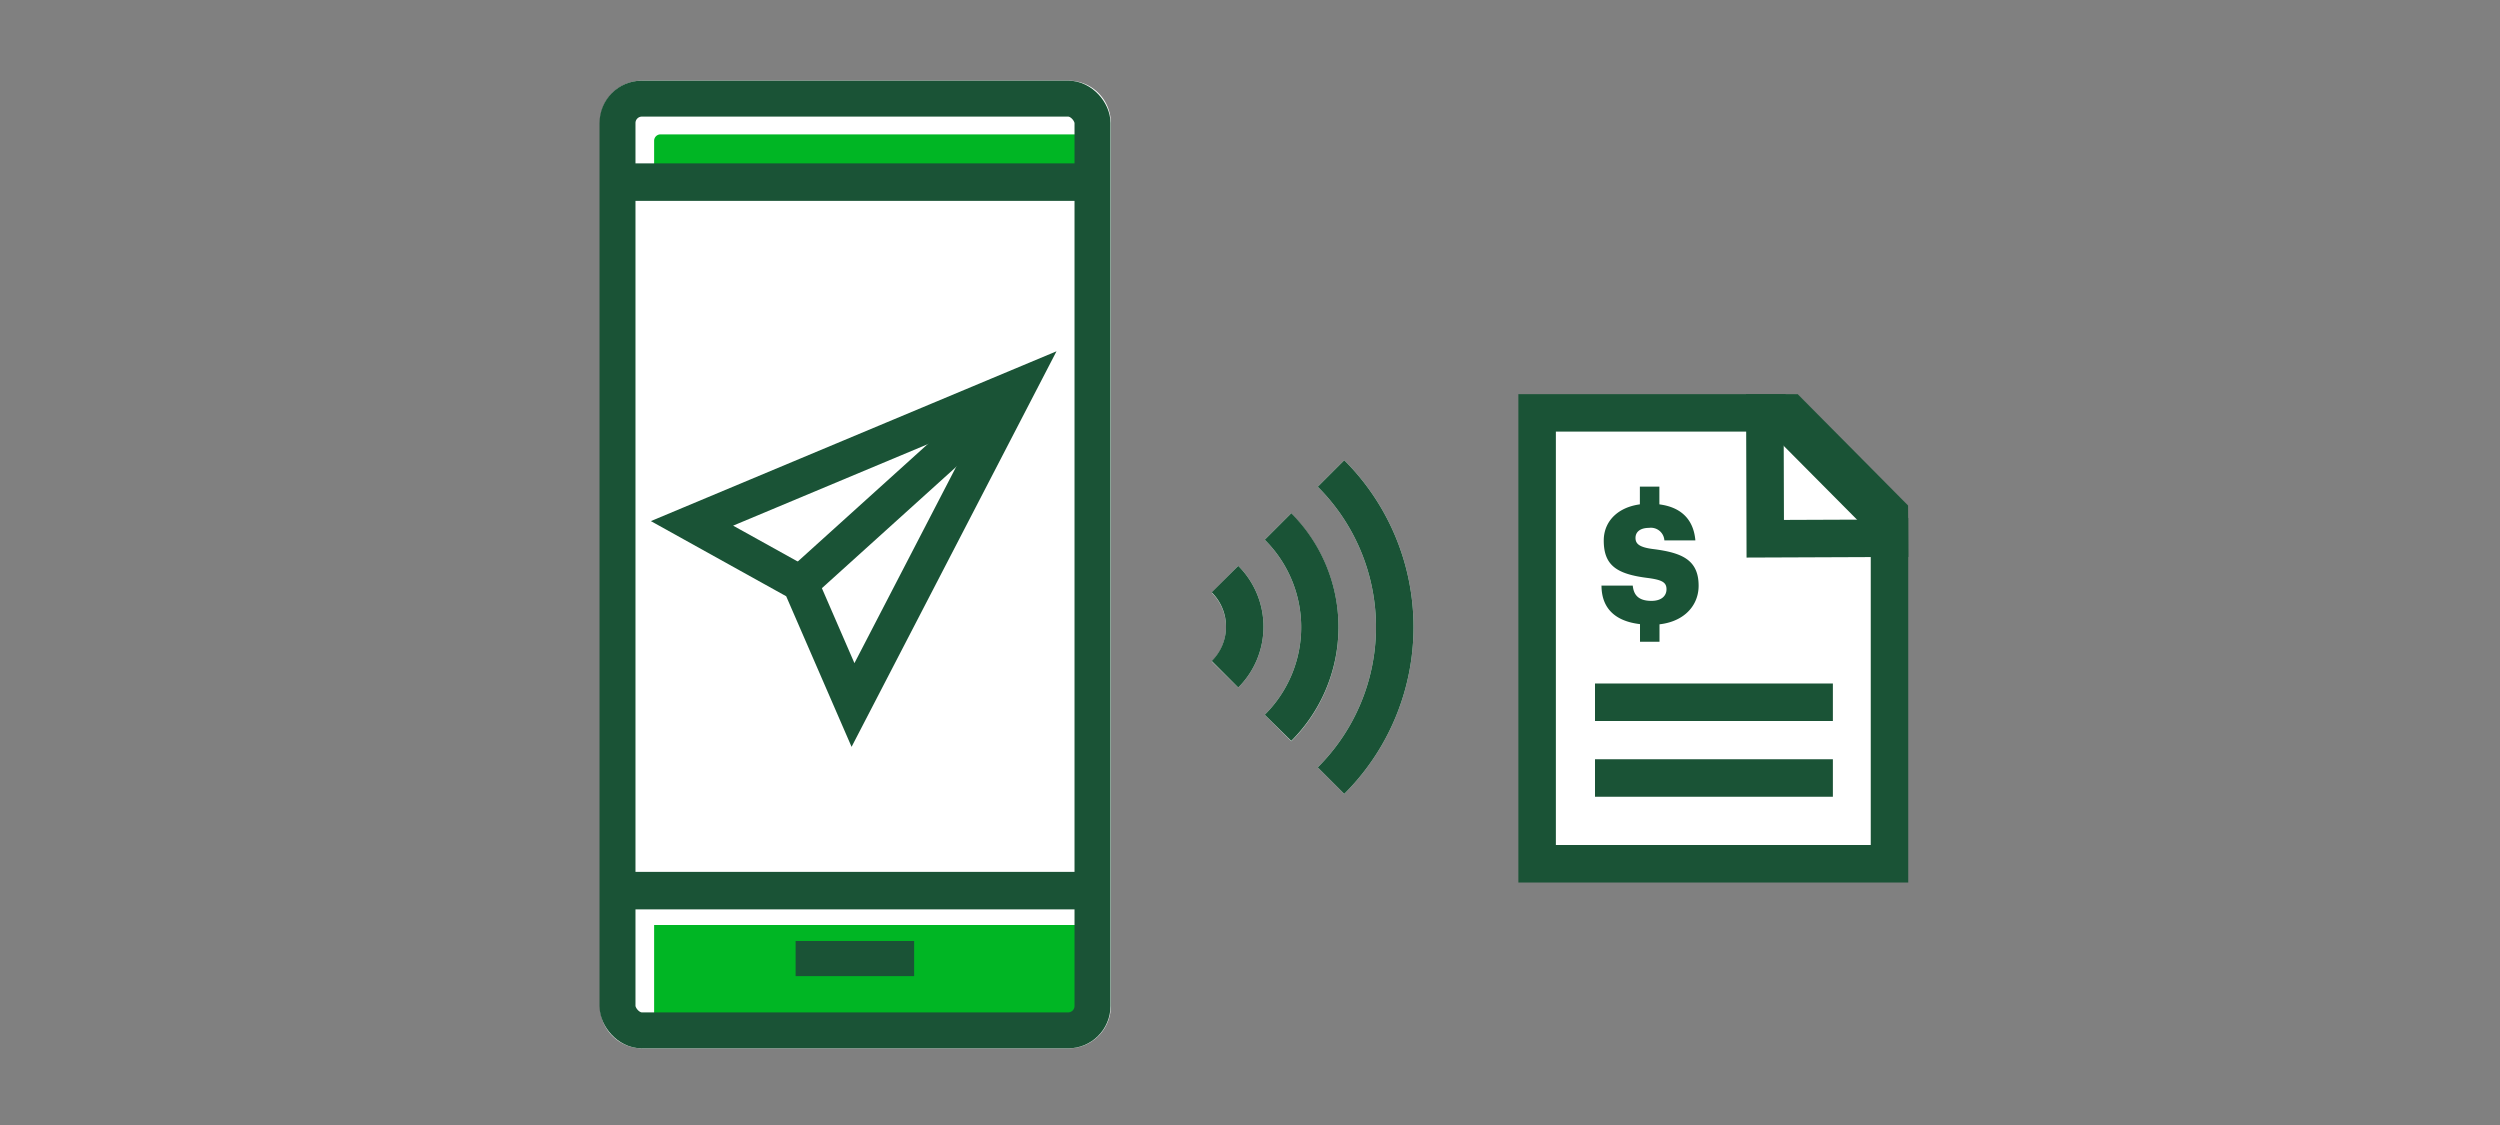 <svg xmlns="http://www.w3.org/2000/svg" viewBox="0 0 200 90"><rect x="0" y="0" width="200" height="90" fill="#808080" stroke="none"/><title>bankOnline</title><g id="FLT_ART_WORKS" data-name="FLT ART WORKS"><path d="M85.44,6.45H51.34A3.39,3.39,0,0,0,48,9.83V80.48a3.39,3.39,0,0,0,3.38,3.39h34.1a3.39,3.39,0,0,0,3.39-3.39V9.83A3.39,3.39,0,0,0,85.44,6.45Z" style="fill:#fff"/><path d="M105.42,38.94a15.85,15.85,0,0,1,0,22.45l2.12,2.12a18.84,18.84,0,0,0,0-26.69Z" style="fill:#fff"/><path d="M103.3,41.06l-2.12,2.12a9.86,9.86,0,0,1,0,14l2.12,2.12a12.86,12.86,0,0,0,0-18.21Z" style="fill:#fff"/><path d="M96.94,47.42a3.83,3.83,0,0,1,1.14,2.74,3.87,3.87,0,0,1-1.14,2.75L99.06,55a6.87,6.87,0,0,0,0-9.73Z" style="fill:#fff"/><polygon points="152.61 44.49 152.6 44.49 152.6 70.53 121.53 70.53 121.53 31.59 142.11 31.59 143.79 31.58 152.59 40.47 152.59 41.47 152.6 41.47 152.6 42.05 152.61 44.49" style="fill:#fff"/><path d="M52.84,10.75h34.1a.51.51,0,0,1,.51.51v3.23H52.33V11.26A.51.51,0,0,1,52.84,10.75Z" style="fill:#00b624"/><path d="M86.94,82.21H52.84a.51.51,0,0,1-.51-.51V74H87.45V81.7A.51.51,0,0,1,86.94,82.21Z" style="fill:#00b624"/><rect x="49.4" y="7.89" width="38" height="74.54" rx="1.95" style="fill:none;stroke:#1a5336;stroke-miterlimit:10;stroke-width:2.877px"/><line x1="49.4" y1="14.57" x2="87.39" y2="14.57" style="fill:none;stroke:#1a5336;stroke-miterlimit:10;stroke-width:3px"/><line x1="49.4" y1="71.25" x2="87.39" y2="71.25" style="fill:none;stroke:#1a5336;stroke-miterlimit:10;stroke-width:3px"/><rect x="63.65" y="75.28" width="9.48" height="2.81" style="fill:#1a5336"/><polygon points="55.36 41.87 64.02 46.68 68.24 56.4 81.42 30.96 55.36 41.87" style="fill:none;stroke:#1a5336;stroke-miterlimit:10;stroke-width:2.877px"/><line x1="64.02" y1="46.68" x2="81.42" y2="30.96" style="fill:none;stroke:#1a5336;stroke-miterlimit:10;stroke-width:2.877px"/><path d="M107.54,63.51a18.84,18.84,0,0,0,0-26.69l-2.12,2.12a15.85,15.85,0,0,1,0,22.45Z" style="fill:#1a5336"/><path d="M103.3,59.27a12.86,12.86,0,0,0,0-18.21l-2.12,2.12a9.86,9.86,0,0,1,0,14Z" style="fill:#1a5336"/><path d="M99.06,55a6.87,6.87,0,0,0,0-9.73l-2.12,2.12a3.83,3.83,0,0,1,1.14,2.74,3.87,3.87,0,0,1-1.14,2.75Z" style="fill:#1a5336"/><polyline points="151.16 51.06 151.16 69.1 122.97 69.1 122.97 33.03 142.19 33.03 151.16 42.06 151.16 51.45" style="fill:none;stroke:#1a5336;stroke-miterlimit:10;stroke-width:3px"/><polygon points="141.22 43.1 141.19 33.03 143.19 33.03 151.15 41.06 151.16 43.06 141.22 43.1" style="fill:none;stroke:#1a5336;stroke-miterlimit:10;stroke-width:3px"/><line x1="127.6" y1="56.18" x2="146.63" y2="56.18" style="fill:none;stroke:#1a5336;stroke-miterlimit:10;stroke-width:3px"/><line x1="127.6" y1="62.24" x2="146.63" y2="62.24" style="fill:none;stroke:#1a5336;stroke-miterlimit:10;stroke-width:3px"/><path d="M128.08,46.85h2.54c.07.67.38,1.22,1.5,1.22.77,0,1.2-.38,1.2-.93s-.35-.75-1.48-.9c-2.5-.31-3.54-1-3.54-3,0-1.7,1.39-2.94,3.63-2.94s3.53,1,3.7,2.93h-2.48a1.08,1.08,0,0,0-1.23-1c-.71,0-1.08.33-1.08.8s.29.76,1.46.9c2.24.29,3.59.85,3.59,2.93,0,1.71-1.36,3.12-3.77,3.12-2.63,0-4-1.1-4-3.14" style="fill:#1a5336"/><rect x="131.19" y="38.93" width="1.56" height="2.32" style="fill:#1a5336"/><rect x="131.2" y="49.02" width="1.56" height="2.32" style="fill:#1a5336"/></g></svg>